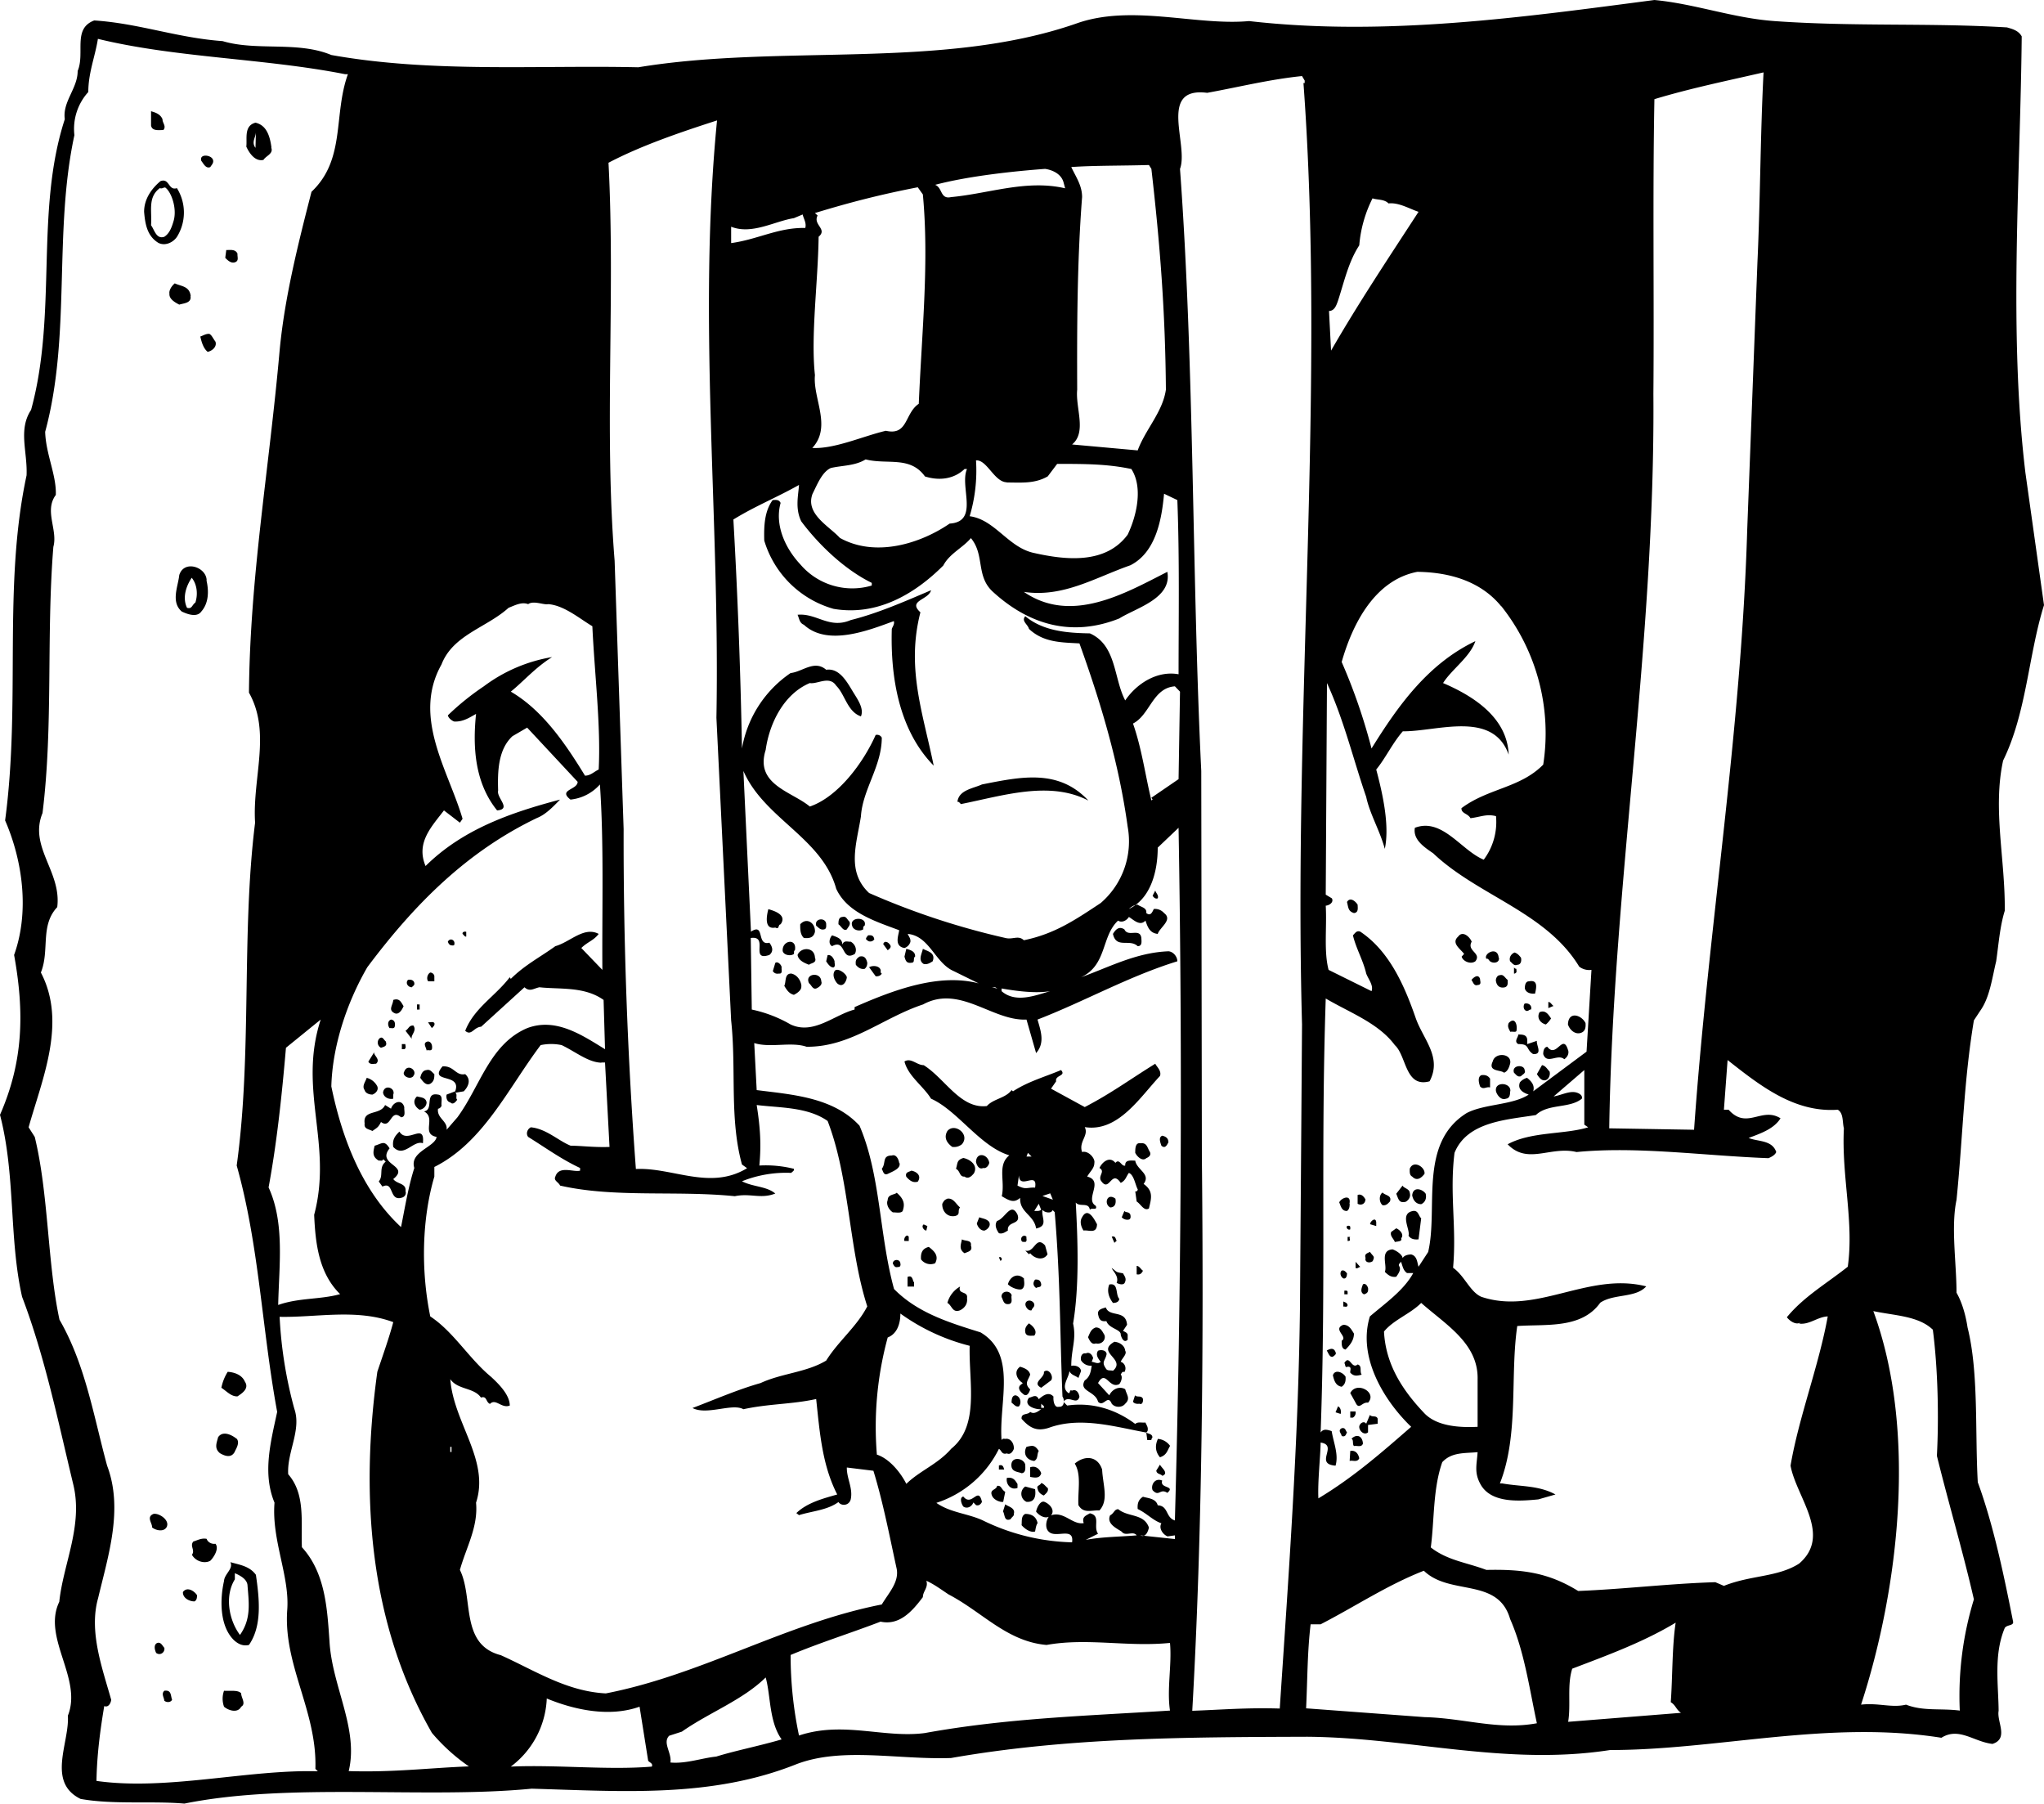 <svg xmlns="http://www.w3.org/2000/svg" width="960" height="846.922" viewBox="0 0 10 8.822" shape-rendering="geometricPrecision" text-rendering="geometricPrecision" image-rendering="optimizeQuality" fill-rule="evenodd" clip-rule="evenodd"><path d="M8.68.103c.394.028.756.008 1.139.031.027.008.056.015.072.044-.007.697-.065 1.443.018 2.134L10 2.96c-.076.241-.085.526-.2.76-.052.238.011.485.008.735-.024.077-.03.164-.042.247-.02.082-.031.176-.078.242l-.031.047c-.05.3-.054.572-.085.878-.028.133 0 .309 0 .454.027.047.045.11.054.17.055.22.036.509.05.757.077.21.128.456.173.683.002.02-.03.013-.041.03-.055.131-.031.277-.03.405-.01.053.051.136-.03.162-.091-.01-.164-.084-.25-.03-.554-.088-1.095.06-1.621.06-.51.079-.98-.061-1.481-.065-.603.002-1.173.004-1.743.104-.26.009-.533-.055-.756.03-.416.166-.848.133-1.296.12-.523.051-1.182-.032-1.699.073-.158-.014-.347.006-.508-.023-.167-.082-.053-.276-.062-.407.073-.182-.127-.381-.042-.557.019-.185.118-.374.068-.576-.073-.303-.138-.622-.25-.916C.043 6.054.077 5.75 0 5.453c.114-.26.12-.5.069-.782.076-.212.042-.46-.044-.658C.103 3.43.013 2.87.13 2.325c.005-.116-.042-.223.022-.32.13-.475.018-.97.165-1.422C.305.497.38.433.38.347.417.259.354.14.461.1c.218.014.405.085.628.101.167.05.367-.001.532.068.492.088 1.007.049 1.502.06.7-.115 1.483.014 2.14-.213.27-.098.588.011.848-.013C6.782.18 7.466.082 8.094 0c.196.018.387.089.587.103zm-6.99.26h.012c-.072.2-.01.416-.178.575-.067.26-.132.52-.156.777-.052.586-.145 1.103-.15 1.673.11.195.016.418.03.636-.068.544-.014 1.128-.09 1.677.11.39.123.798.198 1.205-.031.145-.073.3-.013.444-.015.185.076.361.062.528-.018.269.147.494.138.774l.012.012c-.339-.01-.74.096-1.083.047.002-.125.018-.248.038-.366.022.009.033-.018.034-.031C.5 8.158.434 7.98.48 7.817c.05-.21.124-.436.044-.648-.066-.242-.106-.494-.233-.714C.232 6.181.238 5.84.17 5.561l-.03-.047c.066-.236.188-.512.06-.757.044-.11-.005-.229.08-.32.022-.174-.14-.294-.072-.46.053-.427.018-.868.053-1.302.023-.083-.046-.176.012-.254.004-.096-.049-.2-.052-.309.128-.473.04-.974.143-1.451A.268.268 0 0 1 .432.45c0-.094.033-.172.047-.26.381.093.815.095 1.21.173zm6.938-.01c-.016.308-.016.63-.03.93l-.05 1.309c-.03 1-.19 1.94-.26 2.934l-.415-.007c.018-1.194.225-2.356.216-3.593.004-.467-.004-.98.005-1.441.175-.053.356-.09.534-.131zm-2.245.04v.013h-.006c.108 1.474-.05 3.05-.007 4.605l-.01 1.38c-.008.665-.055 1.304-.099 1.966-.161-.005-.285.006-.428.011.05-.88.056-1.83.047-2.704l-.003-1.893c-.046-.943-.033-1.974-.104-2.945.044-.118-.11-.403.133-.372.154-.028.306-.066.464-.082l.013.022zM.795.584c0 .018.02.034.004.052-.022 0-.055.006-.06-.022V.544c.02.006.045.013.056.039zm2.713.005c-.096.978.015 1.947-.003 2.922l.072 1.48c.026.24-.009.48.053.705l.025.018c-.181.11-.365-.005-.544.004a21.777 21.777 0 0 1-.06-1.663l-.044-1.312c-.052-.644.004-1.29-.03-1.947.16-.084.351-.149.531-.207zM1.327.722c.012.03-.026.04-.038.06-.042.01-.071-.036-.084-.065C1.21.679 1.192.615 1.25.6c.052.012.07.061.078.121zm-.078 0C1.23.695 1.25.673 1.252.648L1.25.722zm-.207.06c.005.015-.008.026-.013.035C1.007.827.995.799.985.787c-.012-.037.05-.03.057-.005zm4.591.044c.042.366.068.697.071 1.08-.016.11-.1.194-.138.297l-.321-.029c.073-.06.016-.178.025-.268-.001-.287-.001-.621.024-.942 0-.057-.03-.098-.053-.147.11-.008.254-.006.38-.01l.012.019zm-.43.065l.008.03c-.19-.044-.373.026-.558.043-.054.012-.041-.046-.078-.06.167-.044.39-.067.538-.078.034.005.078.023.09.065zM.866.921a.225.225 0 0 1 0 .237c-.018.027-.057.047-.091.03-.056-.034-.065-.094-.07-.152 0-.063.037-.114.08-.15C.83.869.823.935.866.92zm-.018.164c-.008.027-.019.057-.044.073-.04.014-.049-.036-.065-.056C.744 1.03.722.965.782.92c.013.006.022-.009.03 0 .028.024.056.104.036.165zM4.515.951c.031.332-.005.67-.02 1.024-.07.047-.052.157-.161.132-.114.027-.252.09-.36.084.097-.104.002-.242.013-.356-.021-.194.015-.454.018-.677C4.05 1.12 3.976 1.1 4 1.054l-.013-.012C4.16.989 4.314.95 4.49.916l.025.035zm2.278.044c.05-.006.104.027.147.041-.143.22-.292.443-.428.679l-.01-.194c.028 0 .037-.031.044-.05.03-.092.051-.19.104-.271a.624.624 0 0 1 .065-.23c.018.008.058.003.078.025zm-2.853.12c-.132-.003-.232.056-.363.074v-.08c.102.04.212-.027.307-.042l.043-.018c.004.02.019.04.013.065zm-2.778.126c-.002.015.009.035-.013.042-.018.006-.035-.009-.047-.022l.005-.038c.02 0 .045-.005.055.018zm-.23.207c.006.035-.034.035-.055.042-.019-.01-.051-.027-.048-.054-.003-.015.01-.037.026-.05.032.015.072.013.078.062zm.092.185c.012.006.016.019.03.038.008.022-.012.044-.038.05-.021-.017-.03-.048-.036-.075.015-.005.027-.014.044-.013zm3.5.697c.075.024.146.011.195-.036h.012c-.038.085.062.258-.085.267-.143.098-.363.167-.537.07-.053-.058-.17-.117-.134-.215.023-.046.047-.108.09-.127.057-.013.118-.01.17-.042.106.027.217-.018.29.083zm.402.03c.07 0 .136.007.2-.03l.046-.061c.135 0 .244 0 .363.025.058.09.026.229-.018.321-.107.145-.301.125-.457.09-.127-.026-.192-.164-.316-.18a.78.78 0 0 0 .031-.273c.053-.005.089.105.15.107zm-1.006.19c.085.114.212.236.345.301v.013a.334.334 0 0 1-.35-.104c-.073-.078-.126-.192-.096-.3-.008-.017-.022-.015-.039-.014-.04.055-.043.126-.041.198a.494.494 0 0 0 .339.334c.21.036.394-.069.537-.212.03-.058.096-.087.135-.134.069.083.023.186.108.263.175.16.385.223.618.13.083-.052.259-.098.235-.228-.21.107-.47.257-.702.098.192.029.349-.07.521-.13.127-.064.154-.23.165-.35l.065.031c.011.287.006.585.006.852-.104-.019-.205.045-.261.128-.057-.108-.042-.27-.173-.328-.109-.002-.227-.01-.316-.084-.021.024.013.04.018.062.071.067.158.066.247.071.104.289.193.584.236.897a.398.398 0 0 1-.132.373c-.124.082-.225.151-.376.182-.027-.026-.054-.002-.09-.011a3.671 3.671 0 0 1-.667-.22c-.112-.105-.061-.241-.04-.375.008-.131.102-.245.102-.385a.026.026 0 0 0-.03-.013c-.059.133-.182.302-.322.35-.089-.074-.27-.107-.216-.277.018-.13.089-.274.216-.327.036.007.096-.038.129.013.043.042.054.127.121.15.017-.041-.02-.088-.043-.127-.03-.05-.066-.11-.127-.101-.058-.05-.116.01-.174.016a.562.562 0 0 0-.238.369 29.35 29.35 0 0 0-.042-1.12c.109-.067.207-.105.321-.169-.003.05-.02.114.011.178zm-2.91.288c.012.051.012.111-.025.153-.021.03-.067.014-.096 0-.054-.047-.018-.122-.012-.178.023-.076.132-.04.134.025zm6.335.127a1 1 0 0 1 .205.775c-.113.115-.269.115-.4.213-.001.027.031.025.044.049.05-.006.078-.022.125-.01a.307.307 0 0 1-.06.213c-.11-.045-.203-.207-.337-.156-.01.058.045.094.09.125.218.207.552.287.714.554a.08.08 0 0 0 .06.016l-.024.4-.261.194c.009-.03-.01-.05-.03-.066a.07.07 0 0 0-.035.022c-.015.038.023.053.043.06-.08.052-.216.045-.303.09-.238.148-.138.465-.189.68l-.047.072c-.007-.022-.007-.053-.036-.06-.01 0-.033.002-.042.018 0-.014-.024-.034-.049-.043-.065.005-.024.08-.038.11.016.015.03.028.056.024.011-.016.026-.036.013-.054-.002-.01.007-.013.01-.02.008.02.01.043.03.056h.03c-.046.085-.14.15-.212.212-.06.193.062.405.202.54-.145.126-.281.246-.454.35-.004-.082.01-.202.011-.273.089.013-.034.105.073.113.016-.055-.01-.113-.019-.169-.021-.007-.041-.013-.054.007.027-.746 0-1.38.025-2.123.117.069.258.12.338.228.058.053.05.21.17.177.062-.117-.03-.204-.067-.307-.056-.162-.13-.33-.272-.425-.018-.007-.025.007-.036.018.016.066.05.122.065.187.01.027.037.058.026.086l-.21-.104c-.024-.09-.008-.209-.014-.314.02-.002.04-.018.03-.036l-.03-.018.006-1.035c.083.18.13.378.192.557.017.082.067.165.091.254.024-.114-.01-.268-.042-.388.046-.056.078-.127.13-.187.166.002.44-.105.518.114-.007-.183-.176-.288-.321-.35.042-.067.132-.127.158-.205-.23.11-.376.312-.508.525a2.814 2.814 0 0 0-.146-.423c.053-.187.162-.401.37-.441.16.002.311.047.41.168zM.956 2.947c-.018.013-.016.033-.041.026-.024-.05-.004-.107.023-.147.026.032.031.08.018.121zm3.547.048c-.07.272.012.491.065.75-.17-.173-.212-.433-.205-.669.005-.013.014-.023.01-.038-.123.045-.324.125-.44.018-.022-.009-.022-.029-.031-.049.094-.009.154.071.26.026.132-.033.264-.091.393-.146-.012.048-.116.05-.052.108zm-1.605.068c.011.235.042.487.031.701-.022.01-.04.03-.067.03-.096-.157-.207-.32-.363-.411.062-.05.12-.118.202-.169a.768.768 0 0 0-.334.143 1.28 1.28 0 0 0-.176.142c.003.013.018.025.03.03.044.003.077-.02.108-.037-.017.163-.006.337.103.472.073-.006-.004-.062.005-.097-.003-.094 0-.201.07-.266l.072-.042.247.265c0 .04-.098.038-.035.087a.222.222 0 0 0 .144-.074c.02.29.01.597.012.907l-.103-.107c.03-.03.06-.036.085-.069-.072-.038-.14.04-.212.06-.073.053-.15.092-.218.16l-.005-.008c-.071.093-.175.151-.218.262.03.027.042-.018.078-.02l.212-.193c.026.024.044.006.073 0 .101.011.22-.005.314.062l.007.241c-.114-.07-.241-.156-.381-.103-.183.078-.229.283-.341.436l-.053.061c.006-.043-.049-.056-.042-.103.008 0 .019-.011.017-.018-.002-.018.009-.048-.017-.051-.069-.013-.018.076-.069.082.062.032-.016.11.062.125-.007.05-.134.072-.109.152-.03.093-.047.2-.065.289-.194-.18-.29-.441-.341-.688.005-.194.074-.407.176-.583.232-.31.488-.566.83-.73.043-.017.079-.055.113-.09-.234.062-.473.142-.658.325-.048-.114.029-.192.09-.272l.078.06.013-.019c-.069-.236-.248-.497-.103-.755.056-.145.221-.18.328-.277.033-.013.064-.03.096-.018.026-.019.077.005.097 0 .078.005.156.072.217.108zm2.875.32l-.007.428-.133.091.006.009-.006.004c-.029-.118-.047-.254-.09-.376.083-.042.096-.174.205-.182l.025.026zm-1.682.964c.054.118.194.16.308.203-.002.023-.027.078.026.087a.045.045 0 0 0 .029-.03c.002-.017-.008-.026-.013-.039.107.01.133.142.225.182l.122.06c-.195-.051-.416.032-.607.116v.012c-.1.026-.201.125-.313.073a.646.646 0 0 0-.19-.073l-.005-.35c.091-.013-.007.116.091.083.022-.018.015-.04 0-.06-.065.017-.02-.1-.09-.054l-.037-.786c.102.234.385.327.454.576zm1.232-.432c-.19-.098-.42-.022-.622.018-.004-.004-.01-.013-.017-.011.007-.058.076-.065.12-.085.192-.038.374-.077.52.078zm.425 3.522c-.046-.014-.031-.072-.084-.074-.009-.035-.052-.035-.072-.042-.024.015-.028.036-.026.06.046.022.073.055.116.07-.014.023.006.054.03.064l.036-.005v.018l-.169-.018c.03.014.04-.03.042-.038-.024-.07-.102-.05-.15-.09-.02 0-.02.02-.04.03-.019.042.035.065.057.08.018.025.056-.006.073.018-.084.007-.169.007-.249.022l.06-.03c-.025-.036.015-.088-.04-.1-.02.012-.04.017-.03.048-.055.01-.097-.06-.16-.038.021-.025-.006-.055-.03-.065-.021-.011-.04.027-.043.047.016.02.042.034.062.025-.013.017-.02.055 0 .073.034.034.125-.026.114.052a1.047 1.047 0 0 1-.428-.103c-.075-.038-.165-.04-.236-.09a.519.519 0 0 0 .306-.264c.013.006.013.03.039.022.018.009.03-.011.034-.022.002-.024-.014-.054-.042-.049-.005 0-.012-.004-.018.006-.014-.186.078-.42-.103-.527-.15-.047-.307-.094-.423-.212-.073-.265-.065-.557-.169-.799-.129-.14-.332-.152-.503-.174l-.012-.23c.08.025.18-.008.256.018.216.002.373-.142.57-.207.18-.098.339.082.506.074l.047.164c.045-.051.022-.11.007-.164.23-.089.447-.212.684-.285 0-.023-.02-.047-.043-.049-.158.006-.289.077-.428.127.128-.06.098-.2.181-.277.018.012.042 0 .053-.018.023.014.054.047.081.018.01.029.02.061.06.065.011-.033.075-.069.031-.102a.059.059 0 0 0-.05-.02c-.008.015-.015.037-.037.02.004-.027-.027-.029-.042-.041-.014 0-.03.009-.043.021.109-.052.141-.188.141-.3l.102-.097a75.196 75.196 0 0 1-.018 3.388zm-.084-3.043c-.012.005-.022-.007-.025-.013l.013-.025c.003.012.018.023.012.038zm.978.03c0 .015.006.04-.018.042-.029-.009-.027-.027-.034-.054.014-.025.04-.006.052.013zm-2.823.097c-.015.003-.004.027-.026.016-.056.011-.042-.06-.034-.09.025.007.094.027.06.074zm.337-.013c.006.016-.005.024-.013.038-.018.01-.027-.016-.041-.025 0-.017.001-.035.02-.036.018-.006.023.014.034.023zm-.114.013c0 .009.002.023-.011.025-.018.004-.027-.01-.038-.018-.01-.038.049-.042.049-.007zm.188.007c-.007.002-.007.01-.007.018-.018.011-.049.004-.054-.018-.015-.045.076-.045.061 0zm-.243.03c-.007.03-.029.032-.054.03-.02-.018-.018-.05-.018-.067.032-.036.074-.006.072.036zm1.597.03c0 .014.006.04-.018.04-.04-.038-.105.014-.121-.06.012-.02.029-.04.056-.022.018.04.076-.009.083.042zm-3.303-.007c-.007.002-.012-.008-.018-.013-.002-.01.011-.013.018-.01v.023zm4.919.025c-.026.046.05.055.018.096-.024.017-.062-.001-.067-.023l.012-.013c-.018-.025-.065-.053-.029-.085.022-.031.057.002.066.025zm-3.078.013c.007-.022.029-.011.04-.013.023.013.032.04.02.06-.068.04-.042-.076-.111-.038-.02-.01-.013-.04 0-.053.022.008.049.015.05.044zm.156-.026c-.008.015-.028.015-.035.006-.014-.006 0-.018.004-.024.018-.002.027.002.03.018zm-2.057.031c-.018.002-.025-.003-.03-.018.012-.023.041-.005.03.018zm1.668.024c-.007.004-.003.01-.005.018-.016.013-.055.005-.055-.018 0-.05.071-.06.06 0zm.467-.024c.005.01-.004.017-.013.024l-.022-.03c.006-.02.026-.01.035.006zm-.369.06c.011.027-.02.026-.029.035-.02-.008-.052-.02-.056-.048.016-.04.083-.04.085.013zm.49-.005c-.012.007.002.03-.018.03-.025.004-.029-.012-.034-.03l.009-.038c.018.005.045.012.043.038zm.086.023c-.013.008-.026.017-.044.013-.029-.018-.009-.049-.004-.074.022.012.064.018.048.061zm2.77-.018c.005.026-.028.03-.043.018-.005-.003-.009-.016-.018-.012-.016-.026.055-.064.06-.006zm.108 0c.004.015 0 .035-.018.035-.016.007-.024-.008-.035-.017-.007-.021.008-.038.022-.043.015.005.022.014.031.025zm-3.358.018c-.001.01.006.024-.005.03-.016.001-.029-.019-.036-.03l.007-.03c.018-.004.03.016.034.03zm.16.008c0 .01-.003.021-.013.029-.018.003-.032-.006-.043-.02-.002-.02 0-.028.018-.04.024-.006.033.009.038.03zm-.419.021c-.002.011.007.033-.013.031-.012.002-.022 0-.03-.012l.012-.04c.011-.01.03.009.031.021zm.485.019c-.002.007.001.009.005.012-.005.01-.018.015-.03.013l-.032-.044c.022-.012.057-.005.057.019zm3.11-.011c-.002.007.006.018-.009.023h-.003v-.03c.001.001.005.007.012.007zm-3.276.041c-.001.017-.018.055-.047.03-.013-.015-.025-.04-.013-.06.013-.02.057.012.06.03zm-2.018-.005V4.8h-.03c-.01-.012-.004-.036.01-.043.011 0 .02.01.02.018zm1.795.047c.004.02-.02.036-.036.044-.024-.006-.035-.024-.047-.044.01-.02 0-.06.034-.06.03.006.047.035.05.06zm.098-.022c.007.017-.013.03-.025.035-.017.005-.022-.015-.035-.026-.023-.047.058-.058.06-.009zm3.358-.007c0 .015.003.03-.013.036-.025.006-.04-.007-.044-.029-.003-.009.004-.03.019-.03.018-.006.025.014.038.023zm-.135-.005c-.001.009.01.029-.012.03-.018.006-.022-.014-.03-.025.012-.014.033-.03.042-.005zm-5.214.021c.002.011-.007.013-.012.02-.019 0-.033-.021-.019-.036.017-.004.03.004.031.016zm5.483.051c-.024.002-.044-.005-.05-.025 0-.015.003-.035.02-.035.045-.009.037.03.03.06zm-2.632-.025l-.025-.006h.016l.01.006zm.26.013c-.073.021-.169.06-.238 0v-.013c.076.013.167.025.238.013zm-3.163.072c-.008.02-.024.045-.044.036-.034-.016-.009-.038-.007-.065.03-.01.038.01.05.03zm5.626 0l-.026.011v-.03c.011 0 .015.012.026.02zm-.111.018c-.007-.002-.013.01-.024.006-.014-.006-.014-.026-.007-.035.02-.005.038.01.031.03zm-5.437 0H2.04v-.025h.013v.025zm5.535.044a.121.121 0 0 1-.025.029c-.028-.007-.046-.033-.031-.06.03-.013.045.014.056.03zm.169.022c.002.023-.002.043-.026.049-.027.007-.052-.017-.06-.042.002-.067.066-.047.086-.007zm-6.22.938c.006.138.022.285.127.388-.096.027-.201.017-.303.053.004-.192.033-.401-.047-.575.04-.215.065-.45.085-.683l.17-.138c-.112.345.06.608-.032.955zm.394-.92c-.004.012-.016.005-.025.007-.008-.01-.013-.034.007-.042.018.002.022.018.018.035zm5.488.02c-.002.009-.02.002-.03.005-.008-.016-.015-.025-.008-.043.031-.033.044.01.038.038zm-5.294-.038c.004.012-.007.018-.012.025L2.094 5c.011.002.024-.005.031.004zm-.11.078l-.031-.04c.018-.013.016-.026.038-.026.02.026-.015.047-.007.066zm5.457.009v.016l.047-.016c-.004.021.03.067-.018.065-.038-.024-.015-.05-.073-.049-.023-.013 0-.033 0-.047.024 0 .044.002.044.03zm-5.585.003c.01.024-.01.026-.023.031-.02-.01-.02-.036-.006-.047.015-.01.02.01.03.016zm.226.038c-.006.01-.017.002-.026.006-.002-.016-.022-.038.007-.044.019.002.022.024.019.038zm-.13-.025c0 .007.006.02-.005.025h-.012v-.025h.018zm.959.09h.018l.022.413c-.073.003-.14-.006-.19-.006-.059-.023-.119-.083-.195-.09-.018.009-.025.032-.013.047.09.056.162.109.254.152v.013c-.032.009-.103-.027-.121.029-.01.02.016.027.023.044.267.061.569.023.855.052.077-.016.126.015.198-.013-.042-.036-.109-.032-.163-.06a.578.578 0 0 1 .241-.041c.006-.007.016-.01.013-.02a.565.565 0 0 0-.169-.016c.01-.106.004-.187-.013-.296.113.014.249.009.347.078.109.283.102.622.194.907-.052.1-.141.169-.201.265-.096.058-.218.062-.321.11-.113.032-.222.08-.333.122.07.037.195-.025.249.006.122-.027.24-.024.356-.05.018.17.03.324.103.467-.062.018-.145.038-.2.091l.013.01c.064-.02.138-.024.193-.064.014.021.052.018.06-.013.012-.055-.02-.102-.019-.156l.13.016c.048.156.08.325.114.48.012.065-.039.117-.073.174-.47.092-.878.343-1.35.435-.193-.01-.347-.112-.514-.187-.201-.052-.132-.28-.2-.417.031-.111.09-.21.079-.329.068-.208-.11-.39-.126-.604.037.053.116.04.15.09.03-.01.023.022.044.031.028-.029.057.024.097.008 0-.055-.06-.111-.091-.14-.109-.09-.183-.22-.298-.296-.047-.229-.04-.48.02-.684v-.047c.24-.12.361-.385.52-.596a.248.248 0 0 1 .103 0c.069.033.129.084.194.086zm4.73-.06c.005.017-.004.034-.019.044-.032-.029-.085.028-.103-.025 0-.016.004-.034.02-.036.045.06.076-.071.102.018zm-5.832.066c-.014 0-.029.006-.038-.01l.031-.05c-.014.015.033.037.007.06zm5.548 0c-.005.018-.012.038-.03.044-.015-.015-.08-.004-.055-.055.011-.047.096-.04.085.011zm-2.56.207c.032-.036.092-.038.121-.078l.007.006c.073-.048.157-.071.235-.104.027.03-.031.024-.024.055l-.025.036.165.09c.129-.067.216-.132.345-.212.007.015.032.035.023.06-.098.104-.205.276-.368.25.021.042-.031.071-.013.122.03-.009.065.031.06.053 0 .027-.022.043-.035.067.084.022-.014.11.042.143.01.026-.023.006-.029.02-.005-.04-.05-.012-.069-.036.01.185.018.407-.013.592.017.078-.009.123-.009.207.013-.004.044 0 .048.025l-.013.034c-.015-.012-.036-.014-.044-.034-.002.034-.047.08-.003.109.01-.007.001-.018.016-.013.024-.01.034.016.036.03-.012.045-.054-.012-.078.025l.018.018c.124-.018.24.02.333.09.012-.012.032-.005.05-.007.006.015.015.024.01.042l-.006.007c.01.007.03.006.03.024-.001.003-.006.007-.005.013h-.02l-.005-.037c-.15-.027-.321-.08-.477-.023-.057.018-.091.003-.133-.044-.003-.03.031-.018.042-.034.02.014.04-.004.054-.013-.027.002-.09-.016-.06-.056.019-.004.035-.02.048.007.023-.02.049-.038.072-.013-.002.02.004.056.026.05.029.003.029-.035.018-.05-.013-.316-.01-.57-.038-.902l-.01-.01c-.007.017-.032.012-.043.005L5.1 5.918c-.006.038.03.078-.031.091-.01-.067-.082-.078-.078-.15-.03.027-.053.014-.09-.008.017-.074-.023-.152.037-.2-.143-.043-.254-.22-.383-.277-.038-.062-.112-.11-.13-.182.032-.02.06.018.094.018.105.066.18.215.309.2zm4.163.018c.029.017.022.06.03.091-.012.234.05.457.019.677-.105.083-.216.147-.298.247.015.02.047.04.067.025l-.007.006c.05.007.09-.033.14-.035-.044.243-.142.494-.182.73.028.154.204.34.042.479-.105.067-.236.056-.368.109l-.042-.018c-.227.007-.446.034-.671.043-.144-.089-.27-.107-.449-.103-.098-.037-.19-.046-.272-.11.018-.137.01-.286.056-.417.046-.05.11-.043.173-.049-.004.06-.017.098.012.153.05.098.19.087.285.078l.084-.024c-.082-.045-.17-.038-.26-.054h-.012c.094-.238.049-.526.085-.77.14-.01.314.015.406-.114.066-.045.173-.022.225-.08-.284-.072-.537.142-.807.051-.055-.024-.082-.103-.138-.142.018-.201-.018-.36.007-.562.062-.154.258-.162.398-.185.06-.057.165-.031.225-.08.005-.017-.015-.027-.026-.03-.034-.01-.074.013-.112.019l.15-.129v.267l.019.013c-.117.036-.278.02-.394.083.098.102.21.007.337.038.298-.029.62.018.939.03.014-.006.032-.015.038-.03-.02-.06-.09-.05-.135-.069.062-.023.124-.045.156-.096-.092-.058-.165.058-.254-.042h-.023l.018-.243c.161.127.328.258.539.243zm-1.41-.187c.005.017-.004.037-.018.042-.022.007-.035-.016-.044-.029l.025-.044c.017.002.026.02.037.031zm-5.305.013c.03.027.016.06-.007.084l-.042.007c.013.007 0 .027.01.034-.008.011-.021.027-.034.013-.014-.002-.022-.02-.018-.038l.042-.016c.034-.093-.134-.037-.062-.122.056-.004.064.047.11.038zm5.183-.02c.007.016-.009.02-.018.03-.016.006-.024-.008-.034-.017-.013-.038.05-.042.052-.013zm-5.437.03c-.017.02-.058-.003-.044-.023.015-.041.067-.005.044.022zm.103-.01c0 .016 0 .035-.02.047-.022.011-.038-.014-.049-.029.004-.018.011-.036.031-.038.018-.005.026.01.038.02zm5.165.022v.043c-.02-.005-.032.013-.049-.005-.005-.015-.014-.045.006-.055.022-.003.034.004.043.017zm-5.444.038c.007.018-.008.034-.024.04-.014 0-.034-.006-.038-.022-.015-.02.005-.042.01-.06a.08.08 0 0 1 .052.042zm5.542.024c0 .014-.001.034-.02.036-.025.01-.045-.02-.049-.036-.009-.05.075-.044.07 0zm-5.464.016v.02c-.022.005-.047-.007-.05-.03.006-.043.062-.023.05.01zm.163.038c0 .018-.016.034-.034.036-.024-.014-.037-.043-.013-.065.018.005.043.004.047.029zm-.109.024c-.002.016.01.047-.016.049-.053-.046-.047.061-.098.023-.013.026-.018.027-.042.044-.02-.01-.042-.01-.038-.037-.01-.07.076-.038.1-.09l.029.018c.01-.033.054-.05.065-.007zm2.728.181c-.013.01-.027.015-.047.013-.033-.024-.04-.051-.024-.078.035-.042.113.016.071.065zm-2.637-.005c-.047-.017-.093.074-.145.018-.006-.037.01-.055.03-.075.039.064.126-.05.115.057zm3.648-.006c-.007.013-.016.035-.035.018-.007-.02-.014-.041.004-.049.018.004.03.013.03.031zm-3.811.031c-.066.082.103.082.018.15.018.026.065.019.06.06.005.013-.004.028-.018.031-.064.02-.037-.083-.095-.054l-.018-.025c.025-.03-.002-.068.034-.097l-.012-.012c-.004.012-.015.005-.022.007-.034-.02-.027-.044-.02-.073.036-.01.047-.029.073.013zm3.72.018c.006.015-.004.024-.018.03-.018.017-.044-.006-.054-.026 0-.02 0-.051.025-.047.033-.004.033.021.047.043zm-.604.022l.007-.018.018.018h-.025zm-.182.03c-.002.012-.014.03-.03.026-.022.01-.033-.018-.035-.03.002-.05.058-.039.065.005zm-.44 0c.01.028-.033.043-.057.055-.02.008-.022-.012-.029-.025.022-.027 0-.065.049-.065.022-.008.034.02.036.036zm.362.055c-.01.013-.027.026-.043.013-.026.002-.02-.027-.042-.038.009-.027.002-.042.036-.053.035.007.075.038.05.078zm.743-.041c-.002-.03.03-.024.049-.024.007.045.078.065.041.114.05.035.037.073.026.12-.024.015-.04-.022-.06-.034l-.007-.05c.007.004.014-.007.012-.01-.012-.022-.018-.07-.043-.08-.015.02-.015.036-.04.049-.047-.07-.055.054-.098-.013-.011-.025.023-.043-.006-.06.013-.029.05-.06.078-.025.02-.024.03.02.048.013zm1.464.041c-.014.018-.036.038-.06.013-.014-.007-.012-.024-.012-.038.018-.046.078-.007.072.025zM4.49 5.78c-.024.007-.04-.006-.056-.024-.008-.024.016-.024.025-.03.026.005.051.025.031.054zm.574.029c-.04-.002-.044.012-.086-.01l.007-.05c.002.074.093-.024.079.06zm1.833.025c.005.018-.002.033-.019.044-.034.009-.036-.013-.047-.039l.031-.04c.005.013.033.015.035.035zm.078.005c.005.022-.002.042-.022.051-.027 0-.04-.022-.044-.043.004-.046.051-.031.066-.008zm-2.56.086c-.01.01-.03.005-.047.005-.02-.013-.034-.04-.025-.06 0-.029.034-.025.044-.036.038.033.04.058.029.09zM6.8 5.877c-.009.009-.018.021-.036.018-.018-.015-.018-.05 0-.062.013.015.047.013.036.044zM5.1 5.85l.038-.013.013.031-.051-.018zm1.58.018c-.001.02-.02.03-.038.02v-.043c.02-.008.033.012.039.023zm-1.223-.005c.004.02 0 .042-.025.043-.033-.016-.016-.074.025-.043zm1.146.025c0 .004.001.027-.013.035-.026.002-.031-.026-.038-.042.01-.022.06-.042.05.007zm-1.906.018c-.015.017.005.035-.025.042-.04.007-.064-.027-.062-.06.009-.016.01-.018.025-.025.03-.004.042.027.062.043zm.397.011c-.009.008-.021.006-.034.006l.022-.035.012.03zm-.116.024c.018.053-.052.029-.047.078-.013.007-.025.018-.044.013-.012-.017-.023-.04-.009-.06.039-.011.068-.096.1-.031zm.552 0c.002.009.004.025-.013.025a.036.036 0 0 1-.029-.012l.013-.031c.007.01.022.002.029.018zm1.423.018l-.013.103c-.02.002-.038-.001-.049-.018.01-.029-.047-.11.024-.121.025-.002.025.025.038.036zm-1.586.03c-.002.048-.04.026-.066.03-.012-.018-.02-.045-.007-.065.03-.057.065.021.073.034zm-.527-.01c.008.016-.007.034-.023.04-.02.002-.035-.02-.038-.035l.012-.03c.017.007.037.007.05.025zm1.893 0v.018l-.03-.009c0-.014.028-.038.03-.009zm-2.201.04c-.011 0-.027-.02-.013-.03l.018.008-.005.022zm2.074-.018v.012c-.01.006-.022-.007-.016-.016.005-.002.014-.003.016.004zm.249.056c.007.016-.018.015-.031.018-.005-.016-.025-.029-.018-.049l.025-.018c.017.007.04.03.024.049zm-2.409-.007v.02h-.021c-.006-.013.012-.038.021-.02zm.576 0c-.002.009.005.02-.006.025-.007-.002-.014.002-.018-.005-.009-.022.015-.033.024-.02zm.44.02l-.01.009-.013-.03c.018-.005.018.008.024.02zm1.144-.02c-.01.007.01.02-.013.02v-.02h.013zm-1.856.042c.01.027-.013.03-.031.038-.03-.02-.017-.044-.013-.068.016.01.049.002.044.03zm.375.043c-.02.033-.063.022-.085-.005l-.006.005-.018-.018c.046.013.051-.076.097-.025l.012.043zm-.55.044a.058.058 0 0 1-.069-.019c-.003-.036.01-.054.038-.061.026.02.051.043.031.08zm2.14-.01c-.014.011-.04.006-.034-.016-.008-.022.012-.023.021-.03.017.025.026.02.013.047zM4.9 6.155c.004.004-.002.01-.005.013l-.008-.018c.01-.004.011.002.013.005zm-.495.026c.002.005 0 .018-.011.016-.017.005-.02-.007-.026-.016 0-.024.037-.024.037 0zm2.25.016c-.007 0-.013.01-.023.005v-.03l.023.025zm-1.063.018c-.006.013-.015.022-.031.018v-.041c.013 0 .02.016.03.023zm-.098.013c.007.013.018.025.01.043-.005.017-.028.011-.041.004.013-.033-.02-.058-.024-.073.027.02.017.02.055.026zm1.096 0c0 .009-.002.029-.018.025-.015-.009-.018-.029-.008-.038.013-.004.019.006.026.013zm-1.58.025c-.003.004.01.042-.012.053-.014.005-.049-.006-.067-.024.01-.038.047-.058.078-.029zm-.538.018v.022H4.44v-.047c.022-.01.024.01.03.025zm.622.011c0 .017-.014.011-.025.018-.016-.012-.016-.027-.005-.041.018-.002.027.005.03.023zm.382.071c-.002.015-.015.02-.031.02-.022-.029-.03-.06-.018-.09.047-.01.029.05.049.07zm1.217-.053c.002.019-.003.026-.02.031-.02-.01-.012-.03-.005-.049.013-.007.022.008.025.018zm-1.996-.007c-.013.04.04.02.034.056.004.031-.014.05-.034.06-.038.015-.04-.025-.062-.036a.131.131 0 0 1 .062-.08zm1.896.026v.012h-.016v-.018c.007 0 .015-.002.016.006zm-1.644.018c-.003.014.007.034-.01.041-.03.006-.03-.018-.039-.034-.003-.03.042-.036.05-.007zm.11.041c.006.013-.01.02-.012.031-.014.004-.027-.012-.03-.025-.004-.026.032-.031.043-.006zm1.534.006c-.003.013-.014.005-.021.007v-.025c.01.005.018.005.021.018zm.636.363v.232c-.082.004-.2 0-.263-.069-.11-.116-.187-.241-.195-.397.046-.057.13-.087.182-.14.121.107.28.198.276.374zM5.514 6.48l-.02.03c.009.004.025.01.023.023v.02c-.018.018-.03-.008-.034-.024.003-.027-.058-.03-.07-.067-.026.003-.035-.006-.04-.03-.008-.028.023-.032.037-.037.018.05.098.009.104.085zm3.942.023c.025.191.03.429.02.618.056.228.128.47.181.702a1.61 1.61 0 0 0-.069.544c-.094-.012-.178.004-.263-.029-.07.017-.136-.01-.22 0 .187-.573.274-1.344.06-1.925.102.022.22.023.29.09zm-7.532-.036c-.02.076-.051.162-.078.243-.084.607-.04 1.23.267 1.766a.919.919 0 0 0 .181.164c-.189.007-.37.03-.588.023.05-.207-.082-.415-.094-.635-.011-.154-.019-.334-.135-.46-.005-.124.018-.26-.067-.357-.007-.107.066-.217.03-.32a2.089 2.089 0 0 1-.072-.45c.178.004.376-.041.556.026zm2.82.116c-.005.176.05.39-.09.503-.066.076-.153.107-.22.172-.027-.054-.082-.123-.144-.143a1.66 1.66 0 0 1 .053-.573c.049-.019.062-.073.062-.117a1 1 0 0 0 .34.158zm.316-.05c-.018 0-.04.005-.044-.017-.003-.018.004-.03.018-.043.019.012.044.038.026.06zm1.564-.01c0 .033-.02.057-.041.078-.02-.003-.019-.025-.019-.043.033-.02-.047-.056.008-.078.027 0 .038.02.052.043zm-1.221.006c.009.022-.011.049-.042.042-.022.009-.032-.019-.038-.03.01-.023.015-.04.038-.048.024 0 .031.018.042.036zm.102.078c.01.016-.015.036-.022.054.02.006.03.031.018.05-.011-.004-.013.005-.018.012.01.011.003.035-.007.047-.051.026-.066-.074-.104-.005l.055.06c.014-.03.049-.047.078-.03.007.028.027.046 0 .071-.015.02-.05.02-.066 0-.02-.049-.04.02-.067-.01-.014-.053-.096-.05-.065-.104.027-.018.03-.047.034-.072a.055.055 0 0 1-.052-.026c-.004-.016.003-.038.023-.034.02-.01.033.01.036.023l-.007.018c.017.002.03.013.044 0-.011-.014-.027-.034-.013-.054.013-.006.04-.004.042.016-.006.033-.027.037-.004.07.007.014.022.008.035.012.067-.058-.086-.089.007-.142.024.002.05.017.053.044zm1.029.007c.005.01-.004.015-.013.022-.016.005-.022-.018-.03-.03.014-.008.034-.017.043.008zm.128.11c-.021.005-.038.01-.056-.01-.002-.01.01-.03-.013-.029-.014.007-.01-.01-.016-.018.026-.044.035.033.065.007.024.007.008.033.02.05zm-1.622 0c-.011.03-.03.043 0 .072-.004.014-.016.041-.036.021-.013-.01-.026-.027-.013-.041l.013-.011c-.03-.018-.046-.058-.013-.08.022.007.043.015.049.038zm.102.028l-.048.036c-.049-.025.019-.049.013-.078.024-.021.05.024.035.042zm-3.944.006c.023.034-.015.058-.036.072-.03.002-.053-.025-.079-.042a.233.233 0 0 1 .031-.078c.033.002.07.015.084.048zm5.385-.024c.001.018 0 .036-.019.049-.032-.005-.038-.036-.043-.056.01-.031.049-.015.062.007zm.11.127c-.03-.005-.043.038-.061 0l-.026-.047c.03-.06.134-.004.087.047zm-1.708.018c-.016.004-.023-.009-.036-.018 0-.016.002-.036.02-.036.022.005.031.036.016.054zm.607-.036c.001.01-.002.03-.018.023-.013.002-.026-.001-.031-.01l.01-.031c.011.012.031-.002.039.018zm-.485.043h-.013v-.02c.006.008.017.01.013.02zm1.452.03l-.025-.008.012-.029c.011.004.017.022.013.036zm.073-.011a.028.028 0 0 1-.013.029h-.013v-.03h.026zm.108.034v.025l-.047.006v.036c-.02.017-.045-.009-.043-.029.003-.016.023-.029.034-.013l.018-.043c.011.013.031 0 .038.018zm-.15.067c-.006.011-.007.024-.026.018-.001-.012-.021-.027 0-.038.019-.005.019.013.026.02zm-5.432.031c.018.022-.007.055-.01.065-.017.031-.048.02-.072.006-.029-.024-.016-.05-.009-.078.022-.033.065-.013.09.007zm5.51.024c-.007.02-.027.009-.044.012-.009-.01 0-.029-.012-.036.029-.027.054-.01.056.024zm-.944.012c-.014.024-.016.044-.049.055-.023-.027-.025-.058-.01-.09a.082.082 0 0 1 .06.035zm-.642.024c-.01.016-.002.038-.022.049-.038-.004-.056-.036-.038-.069.03-.007.04-.01.06.02zm-2.879-.02h.006v.025h-.006v-.025zm4.447.056c-.01.022-.033.008-.047.013l.003-.049c.027-.005.04.016.044.036zm-1.634.031c0 .016.004.04-.018.042-.016-.007-.043-.006-.049-.03-.01-.054.058-.048.067-.012zm.376.024c.004.078.033.149-.013.2-.04-.002-.078.017-.103-.026-.004-.067.016-.149-.018-.203.049-.042.112-.038.134.029zm.294.03c-.009-.01-.027-.007-.029-.025l.018-.029c.007.016.046.042.011.055zm-.773-.03h-.026v-.02c.019-.006.022.007.026.02zm.181.018c-.007.027-.032.022-.054.018v-.047c.027-.01.047.009.054.029zm-.116.052v.02c-.034.013-.058-.02-.052-.049.03-.005.04.01.052.03zm.708-.016c-.014.04.067.024.025.06-.036-.024-.04.022-.072-.013-.01-.023.01-.063.047-.047zm-.56.036c.005.017-.008.026-.019.037-.016-.006-.027-.017-.03-.031-.008-.02.01-.015.017-.03.013.003.02.015.031.024zm-.208.019l-.01.049c-.017.003-.048-.011-.055-.031-.013-.031.022-.026.025-.047.022-.004.02.018.04.029zm.146-.013c.005.034-.002.065-.042.062a.043.043 0 0 1-.006-.075l.048.013zm-.26.062c-.004.01-.015.021-.029.016l-.013-.013c-.007.02-.03.033-.049.02-.01-.013-.02-.045 0-.049.042.053.073-.054.091.026zm.156.06c.002.009-.01.014-.016.025-.033.013-.027-.024-.037-.038l.011-.035c.013.011.051.017.042.047zm-4.143.06c-.013.03-.055.02-.073.005.002-.02-.03-.051.007-.066.026-.005.077.028.066.06zm4.26-.017c-.008.01-.01.027-.013.042-.022.007-.051-.013-.066-.031.002-.02-.003-.045.018-.055.031 0 .053.013.06.044zm-4.023.102c.019.023-.007.065-.025.083-.025.015-.07.006-.09-.029.017-.023-.012-.043.007-.065.02-.006.04-.018.065-.013.005.016.024.027.043.024zm.198.152c.017.118.031.249-.034.343-.03.007-.053-.005-.073-.023-.072-.07-.069-.202-.049-.29.002-.035.047-.059.031-.092.045.013.094.019.125.062zm6.136.216c.07.158.095.345.131.51-.189.035-.354-.025-.55-.03l-.579-.043c.007-.154.006-.274.022-.411h.049c.174-.09.328-.193.505-.262.128.124.363.031.422.236zm-6.177-.163c.007.087.018.163-.037.241-.054-.072-.076-.19-.025-.272v-.03c.023.01.06.028.062.06zm3.43.043c.165.086.285.23.479.247.201-.036.395.011.604-.01.01.105-.016.226 0 .331-.41.026-.798.037-1.2.11-.2.026-.399-.06-.615.012a1.902 1.902 0 0 1-.041-.394c.143-.06.294-.107.44-.163.093.02.155-.051.207-.12 0-.029.028-.047.017-.08.038.017.074.044.109.067zm-3.677.004c0 .013-.002.025-.013.03-.025 0-.058-.017-.056-.046.023-.031.061.001.069.016zm7.21.523c.024.014.026.036.05.052l-.552.044c.014-.084-.006-.18.02-.26.176-.067.348-.13.506-.225-.018.118-.015.267-.024.389zM.804 8.06c.004.022-.02.04-.04.025-.007-.014-.014-.041.006-.049.018-.005.025.015.034.024zm3.02.448c-.113.033-.227.055-.32.084-.07.007-.148.036-.224.029.007-.048-.04-.097-.006-.131l.062-.02c.134-.094.297-.154.41-.265.025.089.016.216.078.303zM.842 8.314c-.007.014-.027.014-.038.005-.002-.018-.016-.034 0-.049.036-.005.03.024.038.044zm.338-.03c0 .02.025.05 0 .064-.017.033-.062.019-.084 0a.115.115 0 0 1 0-.078c.03.002.07-.005.084.013zm1.949.064l.042.264c.005.009.025.012.018.029-.214.018-.463-.01-.69 0a.438.438 0 0 0 .176-.333c.134.055.305.093.454.04z"/></svg>